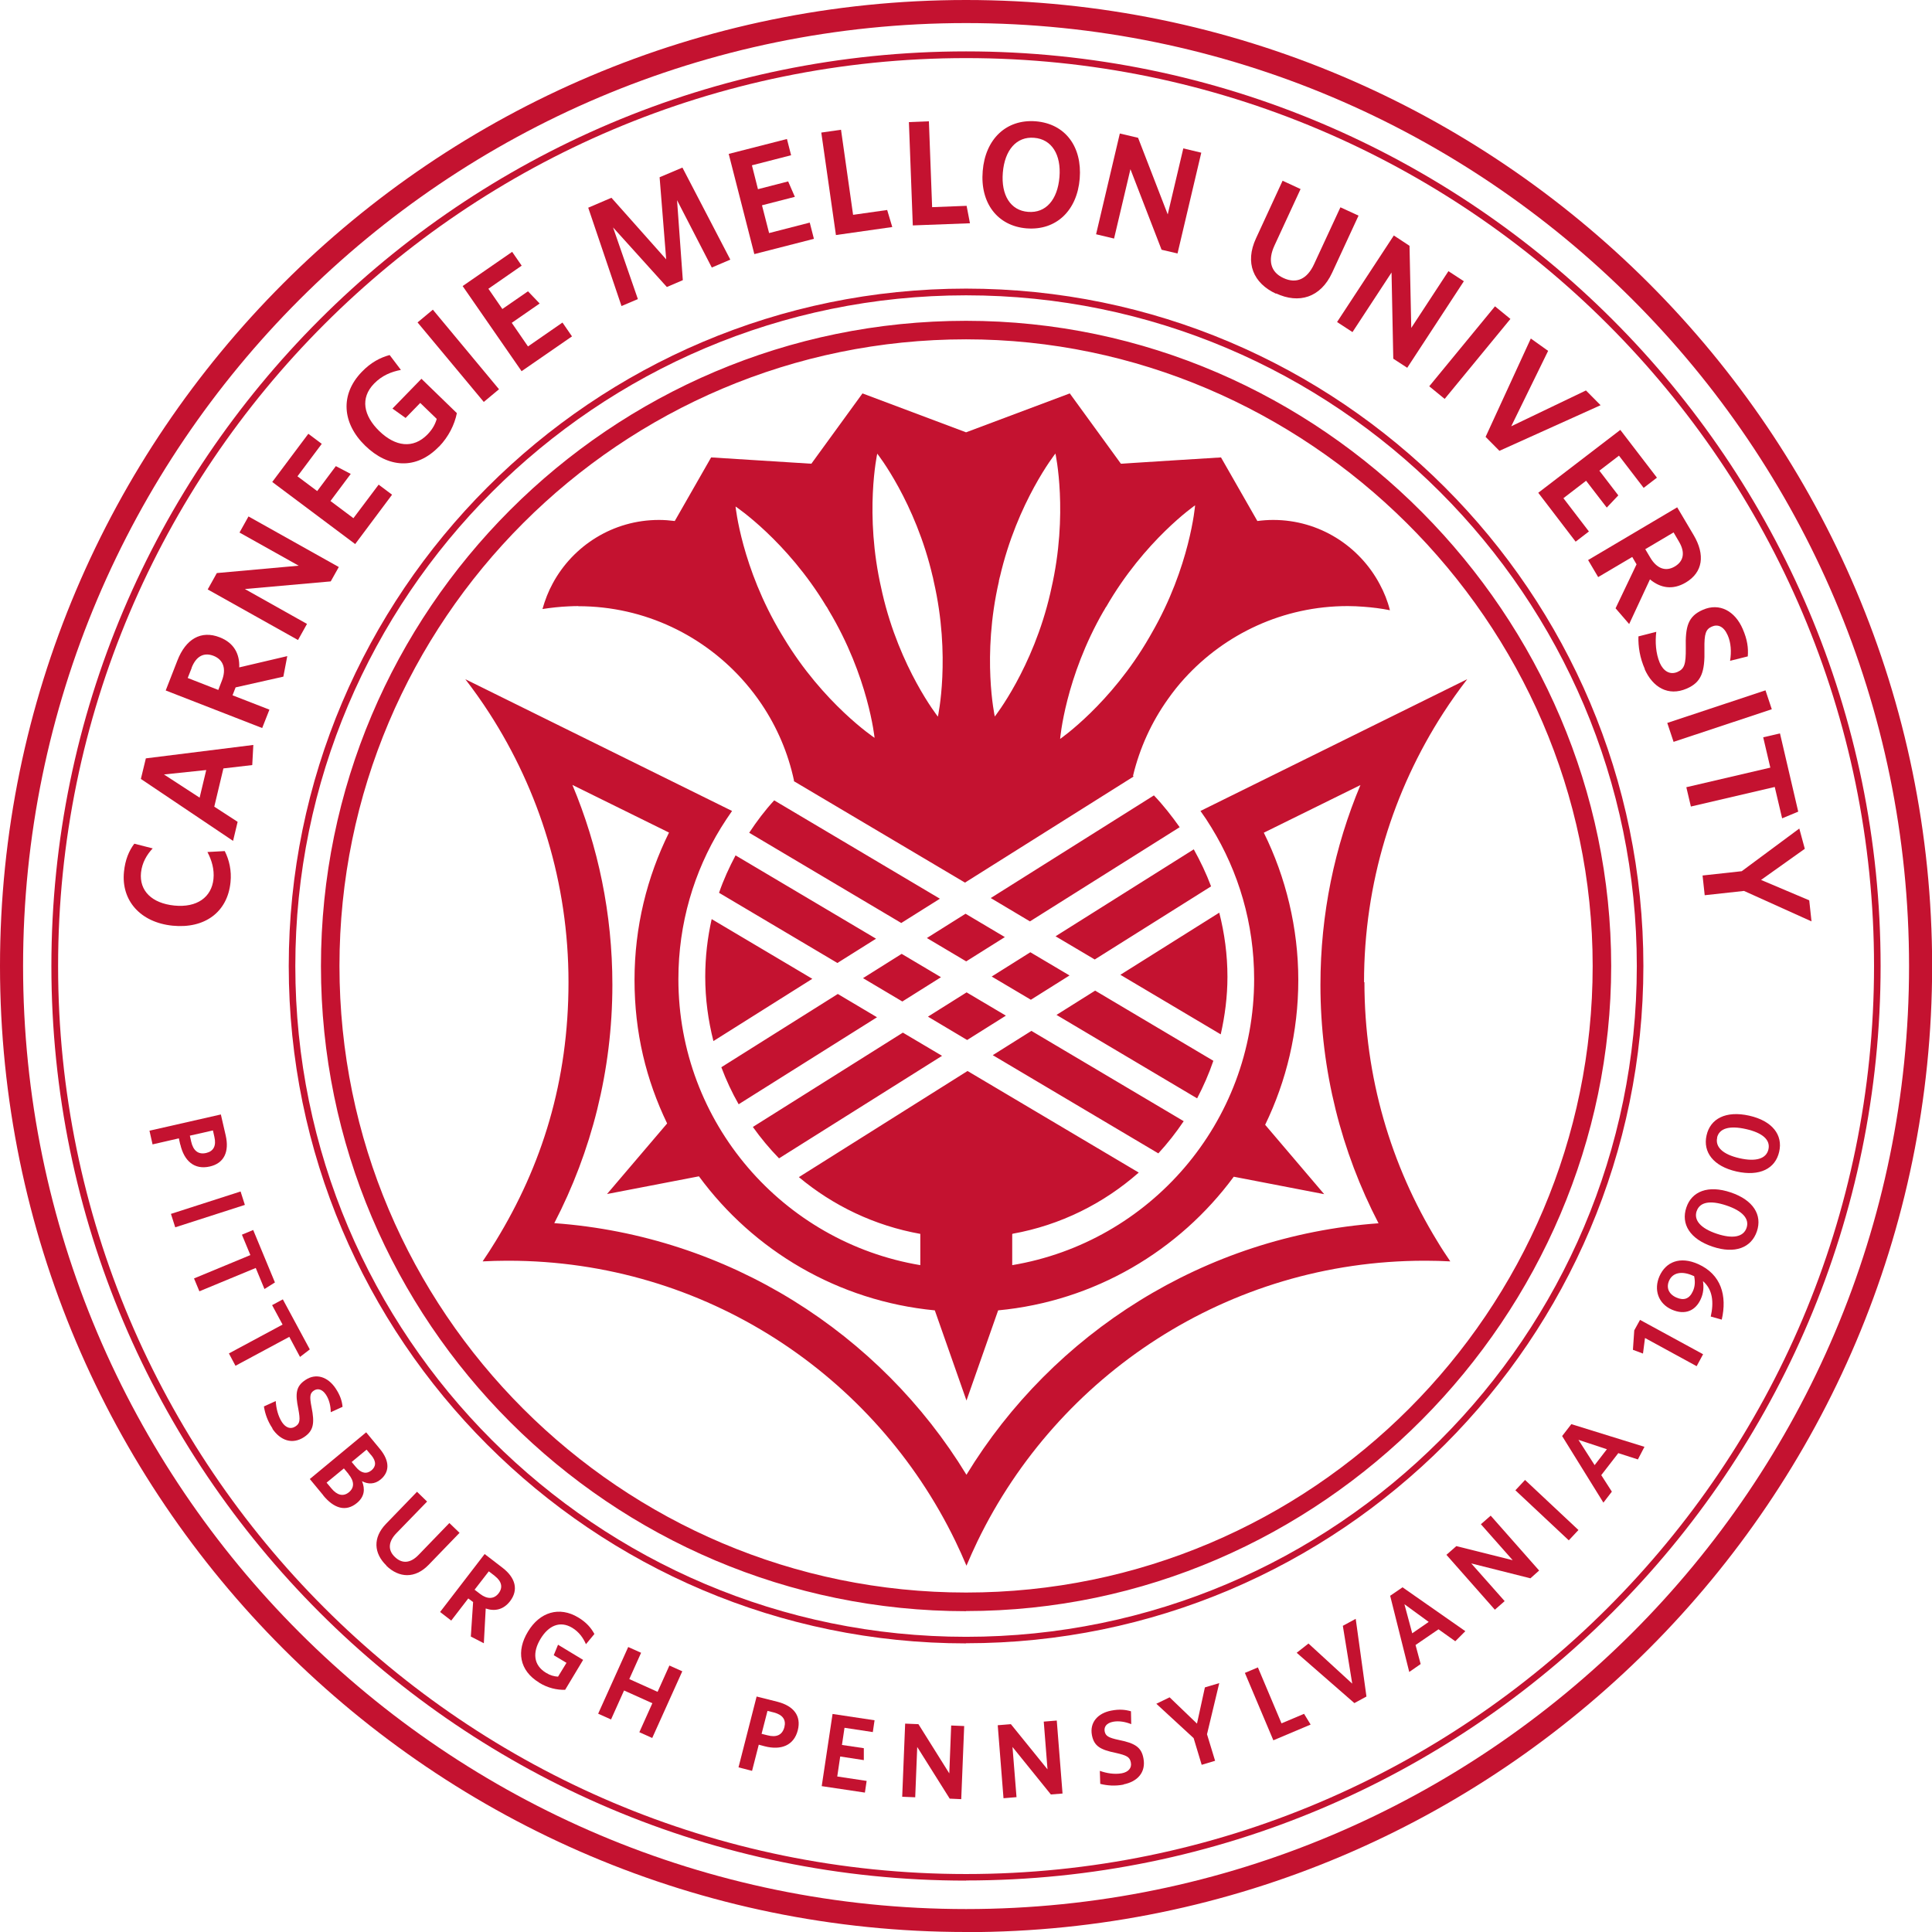 <?xml version="1.0" encoding="UTF-8"?><svg id="Seal" xmlns="http://www.w3.org/2000/svg" viewBox="0 0 143.99 143.99"><defs><style>.cls-1,.cls-2{fill:#c41230;}.cls-2{fill-rule:evenodd;}</style></defs><path class="cls-2" d="M70.21,78.69l-2.92-1.73-11.18,7.03c.59,.83,1.24,1.61,1.95,2.34l12.15-7.64Zm15.79-19.41l-12.16,7.65,2.92,1.74,11.16-7.02c-.59-.83-1.22-1.64-1.92-2.37Zm2.22,24.28l-11.35-6.73-2.88,1.81,12.34,7.32c.69-.75,1.32-1.55,1.89-2.4Zm-32.39-21.5l11.34,6.73,2.88-1.81-12.35-7.33c-.69,.75-1.3,1.56-1.86,2.41Zm45.83,11.14c0-7.39,2.17-14.27,5.9-20.05,.56-.87,1.16-1.71,1.79-2.53l-19.88,9.82c.29,.4,.56,.81,.82,1.24,2.02,3.29,3.18,7.15,3.18,11.29,0,10.72-7.8,19.61-18.03,21.32v-2.31l.03-.03c3.57-.64,6.79-2.26,9.4-4.56l-12.76-7.57-12.57,7.91c2.55,2.13,5.64,3.62,9.05,4.23v2.33c-10.23-1.71-18.03-10.6-18.03-21.32,0-4.14,1.16-8.01,3.18-11.29,.26-.42,.54-.84,.82-1.24l-19.88-9.82c.63,.82,1.23,1.66,1.79,2.53,3.73,5.78,5.9,12.66,5.9,20.05s-1.98,13.67-5.42,19.29c-.31,.51-.64,1.02-.98,1.52,.6-.03,1.2-.05,1.81-.05h.1c14.67,0,27.34,8.53,33.33,20.91,.29,.6,.56,1.2,.82,1.82,.26-.61,.53-1.22,.82-1.82,5.99-12.37,18.66-20.91,33.33-20.91h.1c.61,0,1.21,.02,1.81,.05-.34-.5-.67-1-.98-1.52-3.44-5.62-5.42-12.22-5.42-19.29Zm-29.64,36.7v-.02s0,.02,0,.02c-6.42-10.53-17.72-17.8-30.71-18.74,2.76-5.32,4.33-11.36,4.33-17.77,0-5.28-1.06-10.31-2.98-14.89l7.2,3.55c-1.64,3.31-2.57,7.04-2.57,10.98s.87,7.46,2.43,10.7l-4.48,5.26,6.85-1.32c4.06,5.53,10.37,9.3,17.58,9.99l2.36,6.72h0l2.36-6.72c7.2-.68,13.5-4.45,17.56-9.96l6.74,1.3-4.4-5.17c1.58-3.26,2.47-6.92,2.47-10.79s-.93-7.67-2.57-10.98l7.2-3.55c-1.92,4.58-2.98,9.61-2.98,14.89,0,6.41,1.57,12.45,4.33,17.77-13,.94-24.29,8.21-30.71,18.74ZM43.1,45.18c4.98,0,9.45,2.23,12.47,5.74,.43,.5,.82,1.01,1.19,1.56,1.15,1.71,1.98,3.64,2.42,5.71,0,0-.02,.02-.03,.02l12.77,7.57,12.57-7.91s-.03-.03-.05-.04c.5-2.09,1.39-4.02,2.6-5.72,.38-.54,.79-1.06,1.24-1.55,3.01-3.31,7.35-5.39,12.16-5.39,.4,0,.8,.02,1.19,.05,.67,.05,1.32,.13,1.96,.26-.17-.68-.43-1.33-.76-1.94-1.51-2.84-4.5-4.79-7.94-4.79-.4,0-.8,.03-1.18,.08l-2.71-4.74s-6.6,.41-7.46,.47c-.5-.68-3.81-5.24-3.81-5.24,0,0-7.15,2.68-7.73,2.9-.58-.22-7.72-2.9-7.72-2.9,0,0-3.32,4.56-3.81,5.24-.86-.05-7.47-.47-7.47-.47l-2.71,4.74c-.39-.05-.78-.08-1.18-.08-3.41,0-6.39,1.91-7.91,4.72-.33,.6-.58,1.25-.77,1.92,.64-.1,1.29-.17,1.95-.2,.24-.01,.47-.02,.71-.02Zm39.16,.35l.17-.3v.02c2.86-4.98,6.64-7.59,6.64-7.59,0,0-.37,4.57-3.25,9.55l-.16,.28c-2.87,4.98-6.65,7.58-6.65,7.58,0,0,.37-4.57,3.25-9.55Zm-7.82-2.21l.08-.34v.02c1.29-5.6,4.14-9.2,4.14-9.2,0,0,.98,4.48-.31,10.08l-.07,.32c-1.29,5.6-4.14,9.2-4.14,9.2,0,0-.98-4.48,.31-10.08Zm-9.06-9.51s2.85,3.6,4.14,9.2v-.02s.07,.34,.07,.34c1.29,5.6,.31,10.08,.31,10.08,0,0-2.85-3.6-4.14-9.2l-.07-.32c-1.29-5.6-.31-10.08-.31-10.08Zm-3.78,11.41v-.02s.17,.3,.17,.3c2.96,4.93,3.41,9.49,3.41,9.49,0,0-3.82-2.54-6.78-7.47l-.17-.28c-2.96-4.93-3.41-9.49-3.41-9.49,0,0,3.82,2.54,6.78,7.47Zm17.07,24.56l2.92,1.73,8.67-5.45c-.36-.96-.8-1.88-1.29-2.76l-10.3,6.48Zm-3.71,5.91l-2.92-1.73-2.88,1.81,2.92,1.74,2.88-1.81Zm-9.59,.13l-2.93-1.74-8.68,5.46c.36,.96,.79,1.88,1.29,2.76l10.32-6.49Zm26.11-3.02c0-1.65-.22-3.25-.61-4.78l-7.37,4.63,7.48,4.44c.31-1.38,.5-2.81,.5-4.29Zm-1.05,6.26l-8.81-5.23-2.88,1.81,10.48,6.22c.47-.9,.88-1.83,1.21-2.8Zm-37.87-6.26c0,1.65,.22,3.25,.61,4.79l7.37-4.64-7.5-4.45c-.31,1.38-.48,2.82-.48,4.3Zm1.03-6.26l8.82,5.23,2.88-1.81-10.47-6.21c-.47,.89-.9,1.82-1.23,2.79Zm15.49,3.37l2.93,1.74,2.88-1.81-2.93-1.74-2.88,1.81Zm-4.76,2.99l2.93,1.74,2.88-1.81-2.93-1.74-2.88,1.81Zm12.51,1.61l2.88-1.81-2.92-1.73-2.88,1.81,2.92,1.73Z"/><path class="cls-1" d="M72,140.16C34.41,140.16,3.83,109.58,3.83,72S34.41,3.83,72,3.83s68.16,30.58,68.16,68.16-30.58,68.16-68.16,68.16Zm0-135.83C34.68,4.33,4.33,34.68,4.33,72s30.36,67.67,67.67,67.67,67.67-30.36,67.67-67.67S109.31,4.33,72,4.33Z"/><path class="cls-1" d="M72,122.48c-27.84,0-50.48-22.65-50.48-50.48S44.16,21.51,72,21.51s50.48,22.65,50.48,50.48-22.65,50.48-50.48,50.48Zm0-100.47c-27.56,0-49.99,22.42-49.99,49.99s22.42,49.99,49.99,49.99,49.99-22.43,49.99-49.99-22.43-49.99-49.99-49.99Z"/><path class="cls-1" d="M72,120.08c-26.51,0-48.08-21.57-48.08-48.08S45.48,23.91,72,23.91s48.08,22.02,48.08,48.08-21.57,48.08-48.08,48.08Zm0-94.79c-25.75,0-46.7,20.95-46.7,46.7s20.95,46.7,46.7,46.7,46.7-20.95,46.7-46.7-21.39-46.7-46.7-46.7Z"/><path class="cls-1" d="M72,143.99C32.3,143.99,0,111.69,0,72S32.3,0,72,0s72,32.3,72,72-32.3,72-72,72ZM72,1.72C33.24,1.72,1.72,33.24,1.72,72s31.53,70.28,70.28,70.28,70.28-31.53,70.28-70.28S110.75,1.72,72,1.72Z"/><g><g><path class="cls-1" d="M13.43,85.29l-.1-.45-1.96,.45-.23-1.02,5.32-1.21,.36,1.56c.28,1.22-.12,2.08-1.19,2.32-1.15,.26-1.91-.42-2.19-1.64Zm2.55-.55l-.11-.49-1.72,.39,.1,.45c.15,.65,.51,.98,1.12,.84,.55-.13,.76-.54,.61-1.19Z"/><path class="cls-1" d="M12.74,90.47l5.19-1.67,.32,1-5.19,1.67-.32-1Z"/><path class="cls-1" d="M19.06,94.5l-4.2,1.74-.4-.96,4.2-1.74-.63-1.52,.84-.35,1.62,3.91-.78,.49-.65-1.57Z"/><path class="cls-1" d="M21.55,99.64l-4,2.15-.49-.92,4-2.15-.78-1.45,.8-.43,2.01,3.73-.73,.56-.8-1.5Z"/><path class="cls-1" d="M20.31,106.46c-.37-.55-.56-1.11-.64-1.64l.88-.4c.03,.53,.17,1.12,.47,1.58,.27,.4,.64,.55,1,.31,.34-.22,.37-.47,.21-1.32-.23-1.12-.18-1.67,.53-2.14,.8-.54,1.68-.23,2.25,.62,.34,.51,.48,.94,.52,1.38l-.88,.4c0-.47-.12-.95-.36-1.31-.29-.43-.63-.48-.9-.3-.29,.19-.33,.43-.17,1.24,.24,1.19,.15,1.75-.55,2.22-.89,.59-1.78,.25-2.37-.62Z"/><path class="cls-1" d="M24.09,111.44l-1-1.21,4.2-3.48,1.01,1.22c.78,.94,.73,1.75,.06,2.3-.44,.36-.93,.36-1.38,.12,.24,.59,.19,1.15-.37,1.62-.83,.69-1.72,.42-2.53-.57Zm1.89-1.58l-.35-.42-1.29,1.06,.36,.43c.42,.51,.88,.63,1.3,.29,.43-.35,.41-.83-.03-1.36Zm1.68-1.41l-.34-.41-1.11,.92,.31,.37c.39,.48,.81,.55,1.17,.25,.33-.28,.38-.65-.03-1.14Z"/><path class="cls-1" d="M28.8,116.68c-.95-.92-1.02-2.08-.04-3.1l2.32-2.4,.75,.73-2.29,2.36c-.58,.6-.67,1.24-.11,1.77,.56,.54,1.18,.45,1.76-.15l2.3-2.38,.76,.73-2.31,2.39c-1.01,1.04-2.2,.98-3.15,.06Z"/><path class="cls-1" d="M35.09,121.97l.17-2.57-.36-.27-1.27,1.65-.83-.64,3.32-4.32,1.34,1.03c.96,.74,1.2,1.65,.55,2.49-.49,.63-1.13,.77-1.81,.54l-.14,2.59-.97-.5Zm1.8-4.51l-.46-.35-1.06,1.37,.42,.32c.51,.39,1.02,.4,1.37-.05,.33-.43,.24-.89-.28-1.29Z"/><path class="cls-1" d="M40.18,125.4c-1.48-.9-1.71-2.36-.83-3.8,.87-1.45,2.33-1.91,3.75-1.05,.6,.36,.96,.78,1.2,1.23l-.63,.76c-.2-.46-.51-.91-1.02-1.22-.91-.55-1.77-.17-2.37,.83-.6,1-.53,1.95,.41,2.52,.32,.2,.6,.27,.9,.29l.63-1.03-.95-.57,.32-.78,1.87,1.13-1.34,2.23c-.61,.02-1.3-.14-1.92-.52Z"/><path class="cls-1" d="M47.65,129.1l.97-2.16-2.11-.95-.97,2.16-.96-.43,2.24-4.97,.96,.43-.88,1.96,2.11,.95,.88-1.96,.96,.43-2.24,4.97-.96-.43Z"/><path class="cls-1" d="M57,130.15l-.45-.12-.5,1.95-1.01-.26,1.35-5.28,1.55,.39c1.21,.31,1.79,1.05,1.52,2.12-.29,1.14-1.25,1.51-2.46,1.2Zm.68-2.52l-.48-.12-.44,1.71,.44,.11c.65,.17,1.1,0,1.26-.61,.14-.55-.13-.92-.78-1.09Z"/><path class="cls-1" d="M61.24,133.13l.81-5.39,3.13,.47-.13,.88-2.11-.32-.19,1.28,1.63,.24v.89s-1.76-.27-1.76-.27l-.22,1.49,2.19,.33-.13,.87-3.21-.48Z"/><path class="cls-1" d="M70.78,134.05l-2.42-3.85-.15,3.75-.97-.04,.22-5.45,.99,.04,2.3,3.67,.14-3.57,.97,.04-.22,5.45-.87-.04Z"/><path class="cls-1" d="M78.32,133.74l-2.86-3.54,.3,3.74-.97,.08-.43-5.44,.98-.08,2.73,3.37-.28-3.56,.97-.08,.43,5.44-.87,.07Z"/><path class="cls-1" d="M83.76,133c-.65,.13-1.24,.08-1.76-.05l-.03-.97c.5,.18,1.1,.28,1.64,.18,.47-.09,.76-.38,.67-.81-.08-.4-.29-.52-1.13-.71-1.12-.23-1.61-.49-1.77-1.32-.18-.95,.44-1.64,1.44-1.83,.61-.12,1.05-.07,1.47,.05l.02,.96c-.44-.18-.93-.26-1.35-.18-.51,.1-.69,.39-.63,.72,.07,.34,.27,.47,1.07,.64,1.19,.24,1.67,.54,1.82,1.37,.2,1.05-.46,1.74-1.49,1.94Z"/><path class="cls-1" d="M89.95,129.23l.61,2-1,.3-.6-1.99-2.78-2.56,.99-.48,2.04,1.96,.59-2.7,1.07-.32-.91,3.8Z"/><path class="cls-1" d="M94.9,129.7l-2.12-5.02,.97-.41,1.76,4.17,1.68-.71,.49,.8-2.77,1.17Z"/><path class="cls-1" d="M101.84,126.44l-.9,.49-4.3-3.75,.88-.69,3.26,2.99-.7-4.31,.96-.52,.8,5.79Z"/><path class="cls-1" d="M103.61,118.93l.92-.63,4.68,3.27-.75,.75-1.25-.89-1.71,1.17,.38,1.42-.85,.59-1.42-5.67Zm1.64,2.8l1.23-.85-1.81-1.32,.58,2.16Z"/><path class="cls-1" d="M114.06,117.63l-4.41-1.11,2.49,2.81-.73,.64-3.61-4.09,.74-.65,4.2,1.05-2.37-2.68,.73-.64,3.61,4.09-.65,.58Z"/><path class="cls-1" d="M116.92,114.8l-3.98-3.73,.72-.77,3.98,3.73-.72,.77Z"/><path class="cls-1" d="M116.43,107.02l.68-.88,5.45,1.69-.49,.94-1.46-.47-1.27,1.64,.79,1.23-.63,.82-3.08-4.97Zm2.42,2.17l.91-1.18-2.12-.7,1.21,1.89Z"/><path class="cls-1" d="M126.43,101.81l-3.83-2.09-.15,1.16-.75-.28,.1-1.45,.43-.78,4.7,2.56-.48,.89Z"/><path class="cls-1" d="M126.92,95.48c.07,.45,.04,.89-.16,1.33-.39,.88-1.18,1.23-2.17,.79-1.01-.45-1.35-1.49-.91-2.49,.48-1.07,1.53-1.5,2.88-.9,1.72,.77,2.17,2.36,1.76,4.14l-.82-.23c.24-1.06,.15-2.01-.58-2.64Zm-.66-.38h-.03c-.9-.42-1.57-.24-1.83,.34-.23,.51-.05,1,.53,1.26,.56,.25,.98,.11,1.24-.47,.16-.35,.18-.72,.09-1.13Z"/><path class="cls-1" d="M130.94,91.77c-.41,1.21-1.62,1.71-3.31,1.14-1.69-.57-2.36-1.69-1.95-2.91,.4-1.21,1.62-1.7,3.31-1.13,1.69,.57,2.36,1.69,1.95,2.9Zm-4.49-1.51c-.23,.68,.3,1.29,1.5,1.69,1.2,.4,1.99,.24,2.22-.44,.23-.68-.31-1.27-1.51-1.67-1.2-.4-1.98-.26-2.21,.43Z"/><path class="cls-1" d="M132.6,85.84c-.28,1.25-1.44,1.86-3.18,1.47-1.73-.39-2.52-1.45-2.23-2.7,.28-1.24,1.44-1.85,3.18-1.46,1.73,.39,2.52,1.45,2.23,2.69Zm-4.62-1.05c-.16,.7,.43,1.25,1.66,1.53,1.23,.28,2,.04,2.16-.66,.16-.7-.43-1.23-1.67-1.51-1.23-.28-2-.06-2.16,.64Z"/></g><g><path class="cls-1" d="M17.18,65.75c-.22,2.24-1.94,3.48-4.32,3.24-2.38-.24-3.84-1.86-3.62-4.02,.09-.89,.37-1.56,.77-2.09l1.37,.35c-.43,.46-.79,1.05-.87,1.8-.14,1.36,.81,2.29,2.48,2.46,1.69,.17,2.78-.62,2.92-1.98,.07-.71-.12-1.38-.45-2.01l1.29-.07c.33,.65,.52,1.46,.43,2.32Z"/><path class="cls-1" d="M10.5,58.05l.37-1.53,8.01-1-.08,1.5-2.15,.25-.68,2.85,1.74,1.13-.34,1.42-6.86-4.61Zm4.38,1.39l.49-2.05-3.15,.33,2.66,1.73Z"/><path class="cls-1" d="M21.12,50.43l-3.56,.8-.23,.59,2.75,1.07-.54,1.37-7.19-2.8,.87-2.23c.62-1.6,1.76-2.28,3.16-1.73,1.05,.41,1.49,1.23,1.45,2.24l3.58-.84-.29,1.52Zm-6.83-.66l-.3,.76,2.28,.89,.27-.7c.33-.85,.13-1.54-.62-1.84-.72-.28-1.3,.02-1.64,.89Z"/><path class="cls-1" d="M24.66,43.33l-6.41,.57,4.63,2.6-.67,1.2-6.73-3.77,.68-1.22,6.1-.55-4.41-2.47,.67-1.2,6.73,3.77-.6,1.07Z"/><path class="cls-1" d="M26.46,40.54l-6.17-4.62,2.69-3.59,1,.75-1.81,2.42,1.47,1.1,1.39-1.86,1.11,.58-1.51,2.02,1.71,1.28,1.88-2.5,1,.75-2.75,3.68Z"/><path class="cls-1" d="M32.72,33.28c-1.7,1.76-3.79,1.6-5.5-.06-1.72-1.67-1.89-3.81-.26-5.5,.68-.71,1.38-1.07,2.08-1.26l.84,1.11c-.7,.13-1.41,.41-2,1.02-1.05,1.08-.79,2.39,.39,3.54,1.19,1.15,2.52,1.35,3.6,.24,.37-.39,.56-.74,.68-1.15l-1.23-1.19-1.09,1.12-.98-.7,2.16-2.22,2.64,2.56c-.17,.85-.61,1.75-1.32,2.49Z"/><path class="cls-1" d="M36.06,29.96l-4.94-5.93,1.14-.95,4.93,5.93-1.14,.95Z"/><path class="cls-1" d="M38.87,27.66l-4.39-6.34,3.69-2.55,.71,1.03-2.48,1.72,1.04,1.51,1.91-1.32,.87,.91-2.08,1.44,1.21,1.76,2.57-1.78,.71,1.03-3.78,2.61Z"/><path class="cls-1" d="M53.05,19.94l-2.59-5.02,.43,5.96-1.19,.51-4.01-4.44,1.85,5.34-1.22,.52-2.48-7.33,1.73-.74,4.08,4.59-.49-6.12,1.7-.72,3.57,6.86-1.36,.58Z"/><path class="cls-1" d="M56.22,18.94l-1.91-7.47,4.34-1.11,.31,1.21-2.92,.75,.45,1.78,2.25-.58,.5,1.15-2.45,.63,.53,2.07,3.03-.78,.31,1.21-4.45,1.14Z"/><path class="cls-1" d="M62.3,17.51l-1.09-7.63,1.47-.21,.9,6.34,2.54-.36,.38,1.27-4.22,.6Z"/><path class="cls-1" d="M68.03,16.81l-.29-7.71,1.49-.06,.24,6.4,2.57-.1,.25,1.3-4.26,.16Z"/><path class="cls-1" d="M76.51,17.02c-2.18-.18-3.47-1.9-3.27-4.27,.19-2.38,1.75-3.88,3.95-3.71,2.21,.18,3.47,1.9,3.28,4.27-.19,2.37-1.74,3.88-3.95,3.71Zm.56-6.75c-1.31-.11-2.19,.91-2.33,2.59-.14,1.68,.57,2.83,1.88,2.93,1.33,.11,2.2-.91,2.34-2.59,.14-1.68-.58-2.83-1.89-2.93Z"/><path class="cls-1" d="M86.57,18.61l-2.32-6-1.22,5.17-1.34-.32,1.77-7.51,1.36,.32,2.21,5.71,1.16-4.92,1.34,.32-1.77,7.51-1.2-.28Z"/><path class="cls-1" d="M95.1,21.89c-1.69-.78-2.34-2.3-1.49-4.13l1.98-4.29,1.34,.62-1.95,4.22c-.49,1.07-.31,1.96,.67,2.41,.99,.46,1.78,.06,2.28-1.02l1.97-4.25,1.35,.62-1.97,4.26c-.86,1.86-2.48,2.33-4.17,1.54Z"/><path class="cls-1" d="M103.84,26.74l-.13-6.43-2.91,4.44-1.15-.75,4.23-6.45,1.17,.77,.13,6.12,2.77-4.23,1.15,.75-4.22,6.45-1.03-.67Z"/><path class="cls-1" d="M106.52,28.79l4.9-5.96,1.15,.94-4.9,5.96-1.15-.94Z"/><path class="cls-1" d="M111.74,33.59l-1.02-1.03,3.37-7.33,1.29,.92-2.75,5.62,5.57-2.67,1.09,1.1-7.54,3.4Z"/><path class="cls-1" d="M114.64,36.73l6.12-4.69,2.73,3.56-.99,.76-1.84-2.4-1.46,1.12,1.41,1.84-.86,.91-1.54-2-1.69,1.3,1.9,2.48-.99,.76-2.79-3.65Z"/><path class="cls-1" d="M120.4,45.35l1.57-3.29-.32-.55-2.54,1.5-.75-1.27,6.64-3.93,1.22,2.06c.88,1.48,.7,2.79-.59,3.55-.97,.57-1.88,.41-2.66-.24l-1.55,3.33-1.01-1.17Zm4.74-4.97l-.41-.7-2.11,1.25,.38,.64c.47,.79,1.13,1.06,1.82,.65,.66-.39,.79-1.04,.32-1.84Z"/><path class="cls-1" d="M122.59,49.87c-.38-.86-.5-1.68-.48-2.44l1.33-.34c-.09,.75-.04,1.6,.26,2.31,.27,.62,.76,.92,1.32,.68,.52-.23,.63-.57,.62-1.78-.04-1.62,.17-2.37,1.27-2.85,1.25-.55,2.4,.1,2.97,1.42,.35,.8,.43,1.42,.38,2.05l-1.32,.33c.11-.66,.07-1.36-.18-1.91-.3-.68-.75-.83-1.18-.64-.45,.2-.57,.52-.55,1.68,.04,1.71-.23,2.47-1.32,2.94-1.38,.6-2.54-.1-3.14-1.46Z"/><path class="cls-1" d="M124.26,53.88l7.32-2.43,.47,1.41-7.32,2.43-.47-1.41Z"/><path class="cls-1" d="M132.28,58.65l-6.26,1.46-.34-1.44,6.26-1.46-.53-2.26,1.25-.29,1.36,5.83-1.2,.5-.55-2.34Z"/><path class="cls-1" d="M129.98,66.4l-2.93,.32-.16-1.47,2.92-.32,4.29-3.18,.41,1.51-3.26,2.32,3.59,1.52,.17,1.57-5.03-2.27Z"/></g></g></svg>